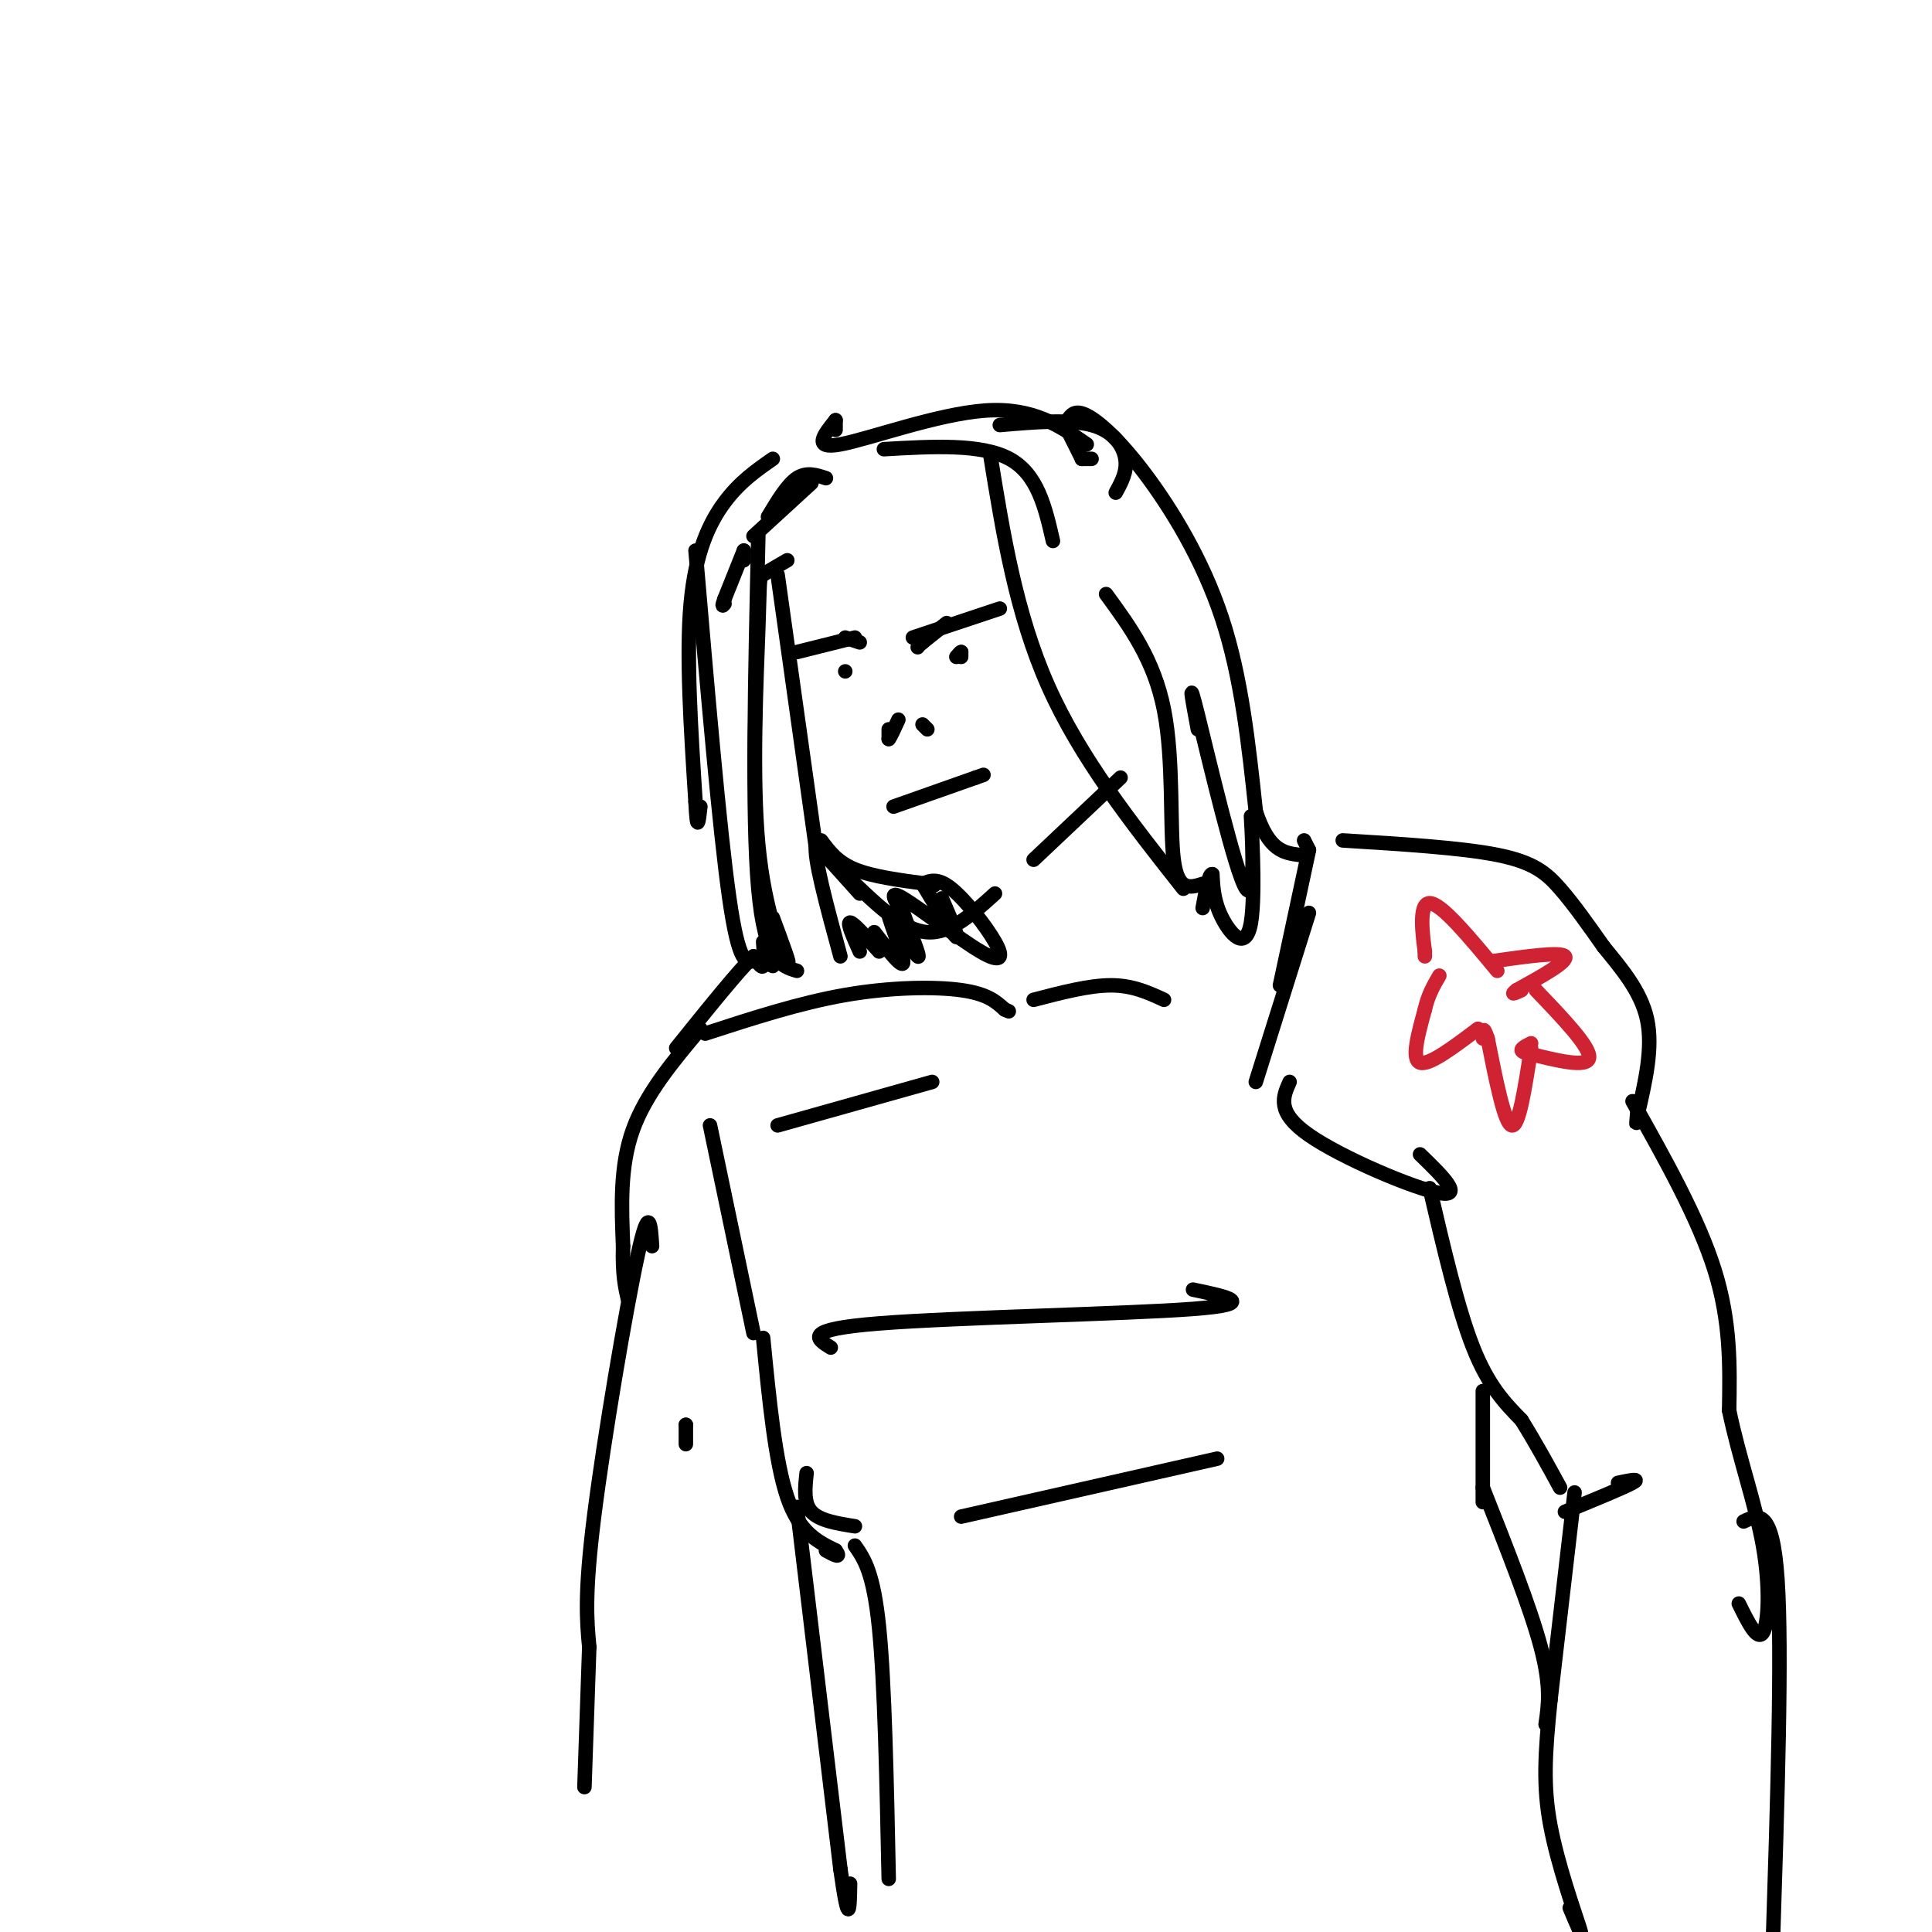 <svg viewBox='0 0 400 400' version='1.1' xmlns='http://www.w3.org/2000/svg' xmlns:xlink='http://www.w3.org/1999/xlink'><g fill='none' stroke='#000000' stroke-width='3' stroke-linecap='round' stroke-linejoin='round'><path d='M171,99c-2.000,-0.667 -4.000,-1.333 -6,0c-2.000,1.333 -4.000,4.667 -6,8'/><path d='M168,100c0.000,0.000 -12.000,11.000 -12,11'/><path d='M160,95c-3.422,2.378 -6.844,4.756 -10,9c-3.156,4.244 -6.044,10.356 -7,21c-0.956,10.644 0.022,25.822 1,41'/><path d='M144,166c0.333,7.000 0.667,4.000 1,1'/><path d='M154,114c0.000,0.000 0.000,2.000 0,2'/><path d='M154,114c0.000,0.000 -4.000,10.000 -4,10'/><path d='M150,124c-0.667,1.833 -0.333,1.417 0,1'/><path d='M161,119c0.000,0.000 8.000,57.000 8,57'/><path d='M170,174c1.667,2.250 3.333,4.500 7,6c3.667,1.500 9.333,2.250 15,3'/><path d='M192,183c2.500,0.500 1.250,0.250 0,0'/><path d='M214,178c0.000,0.000 18.000,-17.000 18,-17'/><path d='M205,94c2.667,16.500 5.333,33.000 12,48c6.667,15.000 17.333,28.500 28,42'/><path d='M183,93c10.083,-0.583 20.167,-1.167 26,2c5.833,3.167 7.417,10.083 9,17'/><path d='M224,95c0.000,0.000 2.000,0.000 2,0'/><path d='M224,95c0.000,0.000 0.000,0.000 0,0'/><path d='M224,95c0.000,0.000 -3.000,-6.000 -3,-6'/><path d='M221,87c0.768,-1.125 1.536,-2.250 4,-1c2.464,1.250 6.625,4.875 12,12c5.375,7.125 11.964,17.750 16,30c4.036,12.250 5.518,26.125 7,40'/><path d='M260,168c2.667,8.167 5.833,8.583 9,9'/><path d='M271,189c0.000,0.000 -11.000,35.000 -11,35'/><path d='M178,185c0.000,0.000 -9.000,-10.000 -9,-10'/><path d='M169,175c-0.667,2.167 2.167,12.583 5,23'/><path d='M146,214c9.778,-3.178 19.556,-6.356 29,-8c9.444,-1.644 18.556,-1.756 24,-1c5.444,0.756 7.222,2.378 9,4'/><path d='M208,209c1.500,0.667 0.750,0.333 0,0'/><path d='M214,207c5.750,-1.500 11.500,-3.000 16,-3c4.500,0.000 7.750,1.500 11,3'/><path d='M147,233c0.000,0.000 9.000,43.000 9,43'/><path d='M172,279c-3.000,-1.867 -6.000,-3.733 10,-5c16.000,-1.267 51.000,-1.933 65,-3c14.000,-1.067 7.000,-2.533 0,-4'/><path d='M271,176c0.000,0.000 -1.000,-2.000 -1,-2'/><path d='M271,176c0.000,0.000 -6.000,28.000 -6,28'/><path d='M267,224c-1.400,3.133 -2.800,6.267 4,11c6.800,4.733 21.800,11.067 27,12c5.200,0.933 0.600,-3.533 -4,-8'/><path d='M278,174c12.267,0.756 24.533,1.511 32,3c7.467,1.489 10.133,3.711 13,7c2.867,3.289 5.933,7.644 9,12'/><path d='M332,196c3.489,4.311 7.711,9.089 9,15c1.289,5.911 -0.356,12.956 -2,20'/><path d='M339,231c-0.333,3.167 -0.167,1.083 0,-1'/><path d='M338,228c6.833,12.167 13.667,24.333 17,35c3.333,10.667 3.167,19.833 3,29'/><path d='M358,292c1.988,9.679 5.458,19.375 7,28c1.542,8.625 1.155,16.179 0,18c-1.155,1.821 -3.077,-2.089 -5,-6'/><path d='M296,246c2.917,12.500 5.833,25.000 9,33c3.167,8.000 6.583,11.500 10,15'/><path d='M315,294c3.000,4.833 5.500,9.417 8,14'/><path d='M324,313c6.083,-2.500 12.167,-5.000 14,-6c1.833,-1.000 -0.583,-0.500 -3,0'/><path d='M326,309c0.000,0.000 -5.000,43.000 -5,43'/><path d='M321,352c-1.155,11.238 -1.542,17.833 0,26c1.542,8.167 5.012,17.905 6,21c0.988,3.095 -0.506,-0.452 -2,-4'/><path d='M177,183c5.083,4.833 10.167,9.667 15,10c4.833,0.333 9.417,-3.833 14,-8'/><path d='M191,183c3.167,5.250 6.333,10.500 7,11c0.667,0.500 -1.167,-3.750 -3,-8'/><path d='M191,183c1.553,-0.670 3.107,-1.340 6,1c2.893,2.340 7.126,7.689 9,11c1.874,3.311 1.389,4.584 -3,2c-4.389,-2.584 -12.683,-9.024 -16,-11c-3.317,-1.976 -1.659,0.512 0,3'/><path d='M187,189c1.110,3.226 3.885,9.793 3,9c-0.885,-0.793 -5.431,-8.944 -6,-9c-0.569,-0.056 2.837,7.984 3,10c0.163,2.016 -2.919,-1.992 -6,-6'/><path d='M182,197c-2.667,-3.000 -5.333,-6.000 -6,-6c-0.667,0.000 0.667,3.000 2,6'/><path d='M144,114c2.489,28.978 4.978,57.956 7,72c2.022,14.044 3.578,13.156 5,13c1.422,-0.156 2.711,0.422 4,1'/><path d='M157,111c-0.667,29.000 -1.333,58.000 0,73c1.333,15.000 4.667,16.000 8,17'/><path d='M163,116c-2.053,1.180 -4.105,2.360 -5,3c-0.895,0.640 -0.632,0.738 -1,11c-0.368,10.262 -1.368,30.686 0,45c1.368,14.314 5.105,22.518 6,24c0.895,1.482 -1.053,-3.759 -3,-9'/><path d='M158,195c0.167,2.250 0.333,4.500 0,5c-0.333,0.500 -1.167,-0.750 -2,-2'/><path d='M156,198c-3.000,2.833 -9.500,10.917 -16,19'/><path d='M145,213c-5.667,6.750 -11.333,13.500 -14,21c-2.667,7.500 -2.333,15.750 -2,24'/><path d='M129,258c-0.167,5.833 0.417,8.417 1,11'/><path d='M158,277c1.250,12.833 2.500,25.667 5,33c2.500,7.333 6.250,9.167 10,11'/><path d='M173,321c1.333,1.833 -0.333,0.917 -2,0'/><path d='M165,312c0.000,0.000 9.000,75.000 9,75'/><path d='M174,387c1.833,13.000 1.917,8.000 2,3'/><path d='M135,258c-0.289,-4.556 -0.578,-9.111 -3,2c-2.422,11.111 -6.978,37.889 -9,54c-2.022,16.111 -1.511,21.556 -1,27'/><path d='M122,341c-0.333,9.333 -0.667,19.167 -1,29'/><path d='M165,135c0.000,0.000 12.000,-3.000 12,-3'/><path d='M175,132c0.000,0.000 3.000,1.000 3,1'/><path d='M189,132c0.000,0.000 18.000,-6.000 18,-6'/><path d='M196,129c0.000,0.000 -5.000,4.000 -5,4'/><path d='M191,133c-1.000,0.833 -1.000,0.917 -1,1'/><path d='M184,151c0.000,0.000 0.000,2.000 0,2'/><path d='M184,153c0.333,-0.333 1.167,-2.167 2,-4'/><path d='M191,150c0.000,0.000 1.000,1.000 1,1'/></g>
<g fill='none' stroke='#cf2233' stroke-width='3' stroke-linecap='round' stroke-linejoin='round'><path d='M295,198c0.000,0.000 0.000,-1.000 0,-1'/><path d='M295,197c-0.400,-3.000 -1.400,-10.000 1,-10c2.400,0.000 8.200,7.000 14,14'/><path d='M309,199c7.083,-1.000 14.167,-2.000 15,-1c0.833,1.000 -4.583,4.000 -10,7'/><path d='M314,205c-1.500,1.167 -0.250,0.583 1,0'/><path d='M318,205c5.667,5.917 11.333,11.833 11,14c-0.333,2.167 -6.667,0.583 -13,-1'/><path d='M316,218c-2.000,-0.500 -0.500,-1.250 1,-2'/><path d='M317,217c-1.250,8.167 -2.500,16.333 -4,16c-1.500,-0.333 -3.250,-9.167 -5,-18'/><path d='M308,215c-1.000,-3.000 -1.000,-1.500 -1,0'/><path d='M306,213c-5.083,3.833 -10.167,7.667 -12,7c-1.833,-0.667 -0.417,-5.833 1,-11'/><path d='M295,209c0.667,-3.000 1.833,-5.000 3,-7'/></g>
<g fill='none' stroke='#000000' stroke-width='3' stroke-linecap='round' stroke-linejoin='round'><path d='M167,305c-0.333,3.083 -0.667,6.167 1,8c1.667,1.833 5.333,2.417 9,3'/><path d='M199,314c0.000,0.000 53.000,-12.000 53,-12'/><path d='M161,233c0.000,0.000 32.000,-9.000 32,-9'/><path d='M173,87c0.000,0.000 0.000,2.000 0,2'/><path d='M173,87c-2.444,3.044 -4.889,6.089 1,5c5.889,-1.089 20.111,-6.311 30,-7c9.889,-0.689 15.444,3.156 21,7'/><path d='M207,88c7.200,-0.622 14.400,-1.244 19,0c4.600,1.244 6.600,4.356 7,7c0.400,2.644 -0.800,4.822 -2,7'/><path d='M229,123c4.978,6.800 9.956,13.600 12,24c2.044,10.400 1.156,24.400 2,31c0.844,6.600 3.422,5.800 6,5'/><path d='M248,151c-1.114,-5.977 -2.228,-11.954 0,-3c2.228,8.954 7.799,32.838 10,36c2.201,3.162 1.033,-14.400 1,-15c-0.033,-0.600 1.068,15.762 0,22c-1.068,6.238 -4.305,2.354 -6,-1c-1.695,-3.354 -1.847,-6.177 -2,-9'/><path d='M251,181c-0.667,-0.333 -1.333,3.333 -2,7'/><path d='M177,320c1.917,2.750 3.833,5.500 5,17c1.167,11.500 1.583,31.750 2,52'/><path d='M307,288c0.000,0.000 0.000,23.000 0,23'/><path d='M307,308c4.917,12.417 9.833,24.833 12,33c2.167,8.167 1.583,12.083 1,16'/><path d='M361,315c3.000,-1.417 6.000,-2.833 7,12c1.000,14.833 0.000,45.917 -1,77'/><path d='M367,404c-0.167,12.833 -0.083,6.417 0,0'/><path d='M185,167c0.000,0.000 17.000,-6.000 17,-6'/><path d='M202,161c2.833,-1.000 1.417,-0.500 0,0'/><path d='M199,136c0.000,0.000 0.000,-1.000 0,-1'/><path d='M199,135c-0.167,0.000 -0.583,0.500 -1,1'/><path d='M175,139c0.000,0.000 0.000,0.000 0,0'/><path d='M142,295c0.000,0.000 0.000,4.000 0,4'/><path d='M142,295c0.000,0.000 0.000,0.000 0,0'/></g>
</svg>